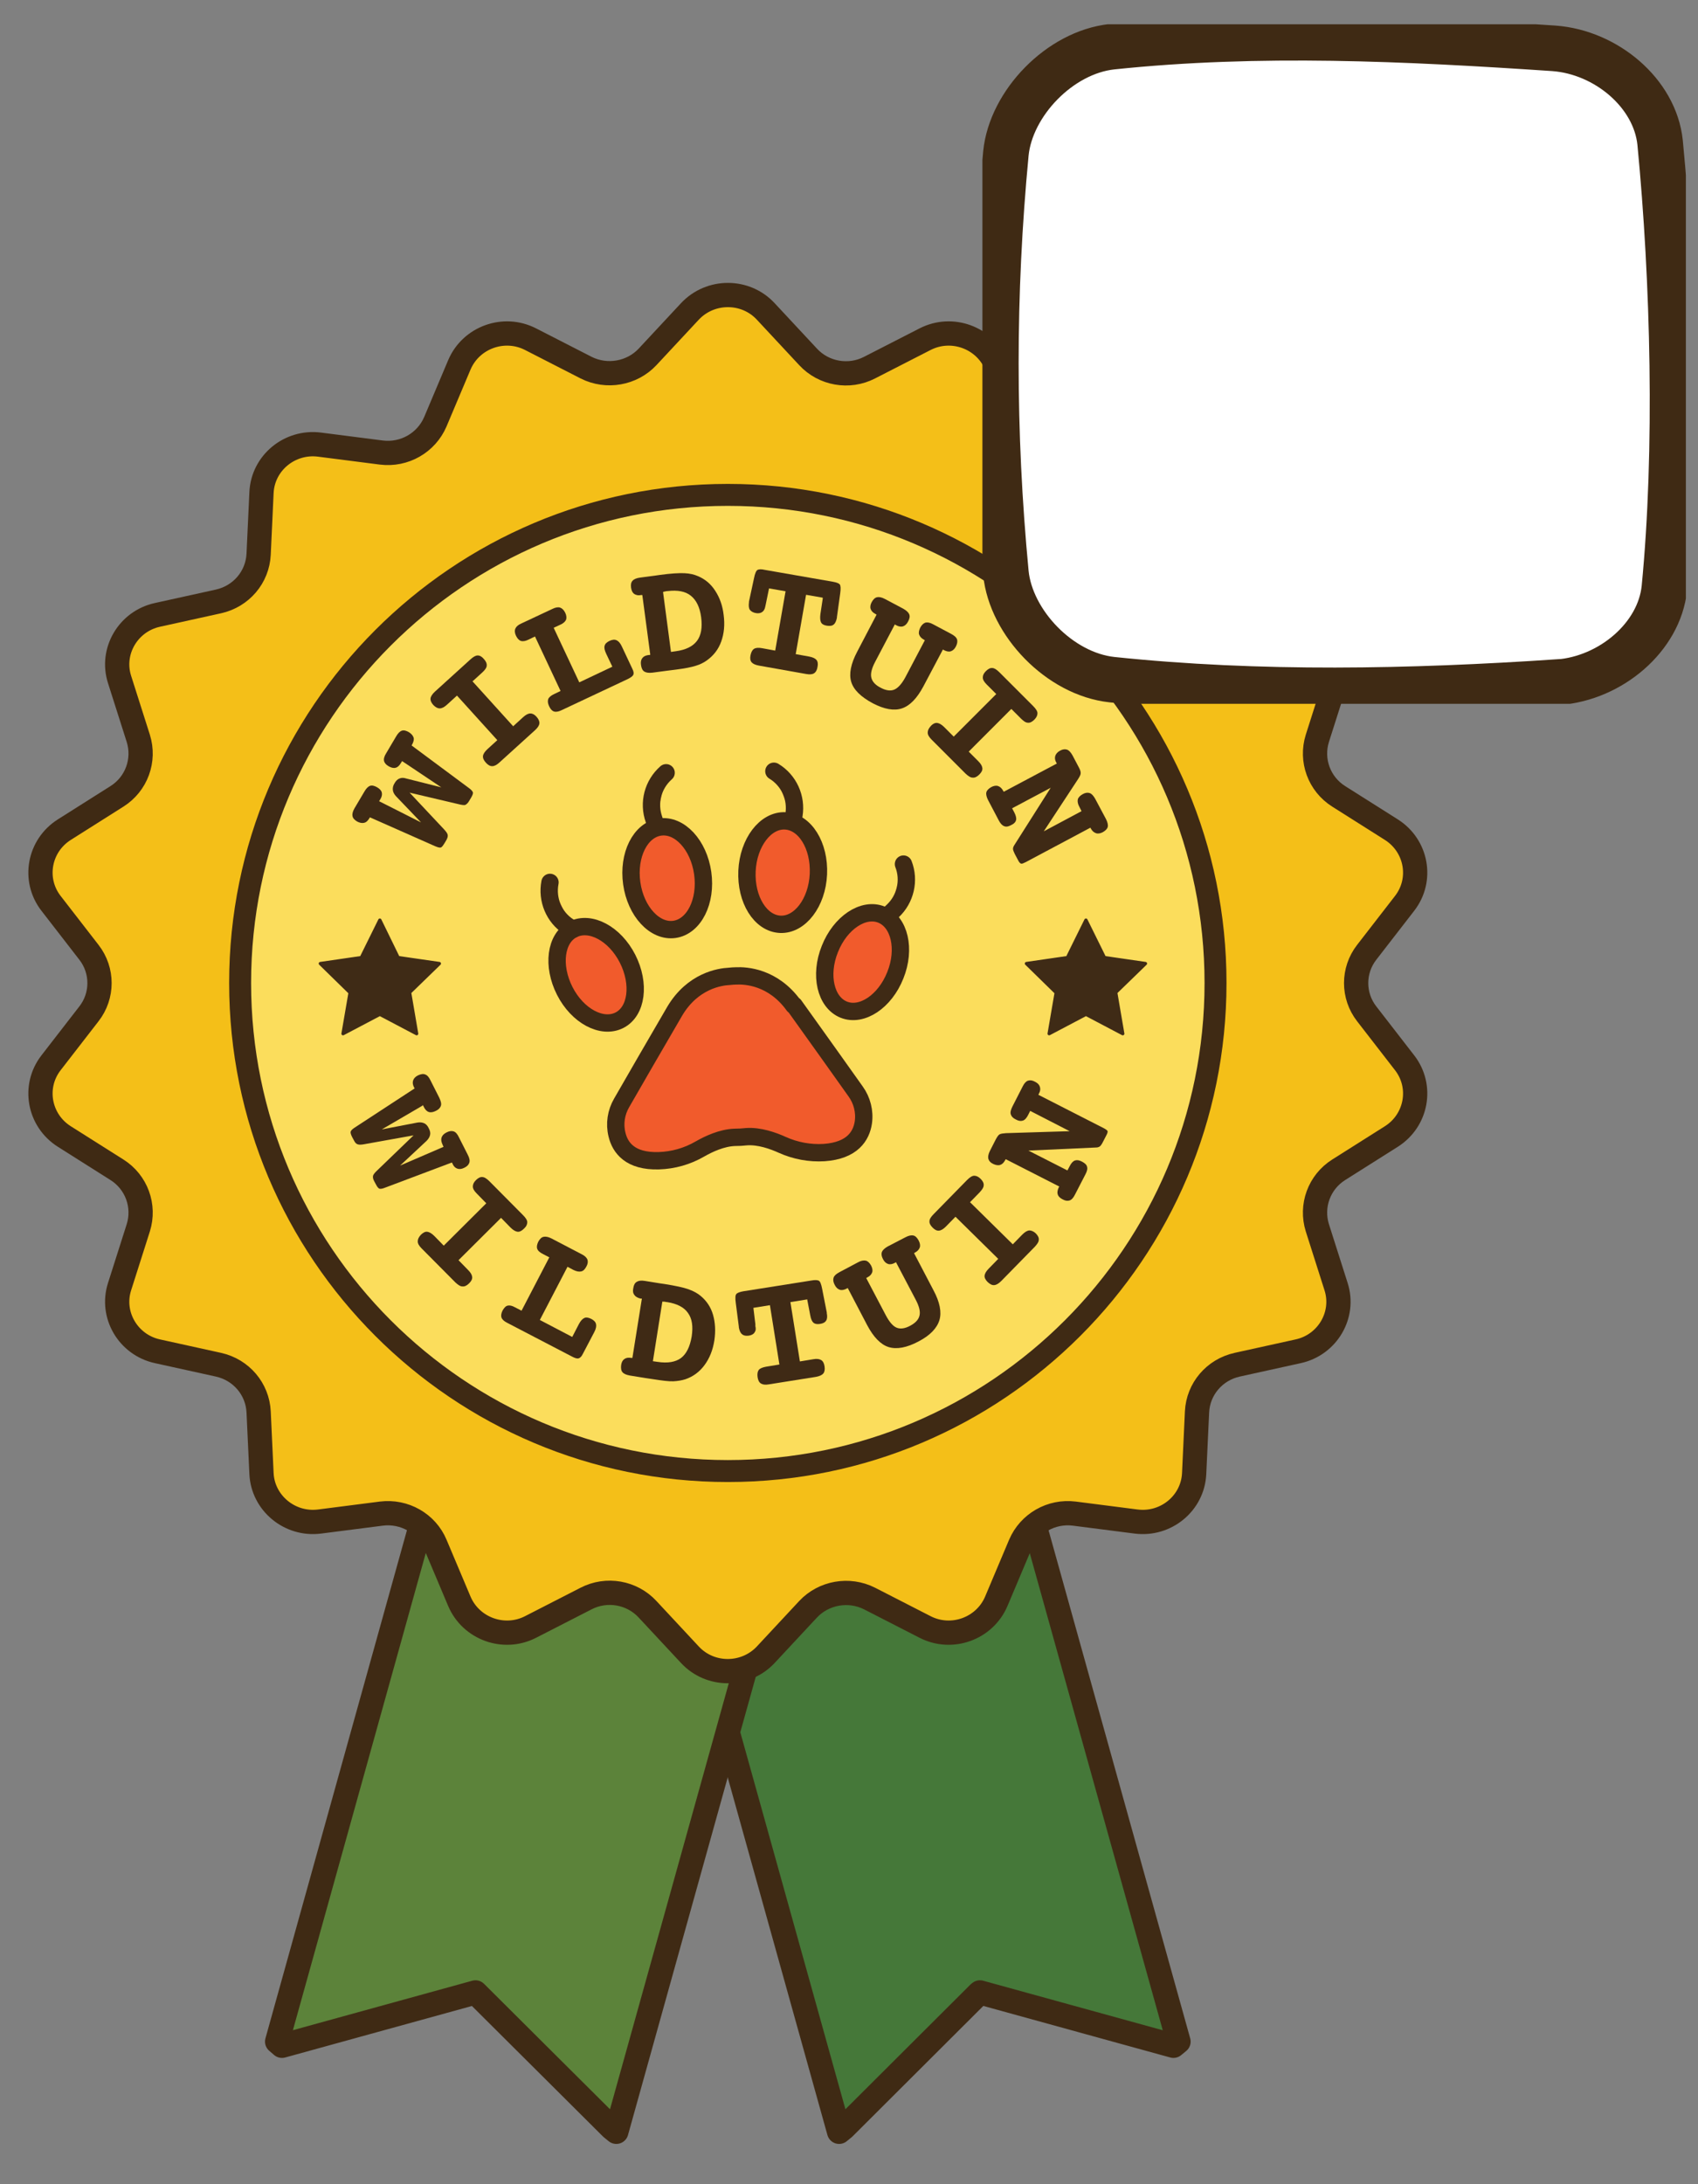<svg width="140" height="180" viewBox="0 0 140 180" fill="none" xmlns="http://www.w3.org/2000/svg">
<rect x="0" y="0" width="140" height="180" fill="#808080" stroke="none"/>
<path d="M79.397 104.526L51.814 111.632L51.414 111.978L69.185 175.682L69.585 175.355L80.705 164.268L80.796 164.196L96.75 168.594L97.168 168.249L79.397 104.526Z" fill="#457839" stroke="#3F2A14" stroke-width="2" stroke-linecap="round" stroke-linejoin="round"/>
<path d="M68.186 111.632L40.603 104.526L22.85 168.249L23.25 168.594L39.204 164.196L50.415 175.355L50.815 175.682L68.585 111.978L68.186 111.632Z" fill="#5C833A" stroke="#3F2A14" stroke-width="2" stroke-linecap="round" stroke-linejoin="round"/>
<path d="M112.685 83.133C111.523 81.643 111.523 79.553 112.685 78.062L115.811 74.027C117.319 72.083 116.81 69.284 114.721 67.957L110.378 65.212C108.761 64.195 108.052 62.231 108.615 60.432L110.16 55.579C110.905 53.235 109.451 50.781 107.034 50.254L102.001 49.145C100.13 48.727 98.785 47.146 98.694 45.256L98.458 40.185C98.349 37.749 96.132 35.913 93.679 36.222L88.573 36.877C86.683 37.113 84.848 36.077 84.121 34.332L82.141 29.643C81.178 27.389 78.47 26.408 76.272 27.535L71.693 29.879C70.003 30.752 67.913 30.388 66.623 28.989L63.134 25.244C61.463 23.445 58.574 23.445 56.884 25.244L53.395 28.989C52.105 30.37 50.015 30.733 48.325 29.879L43.746 27.535C41.548 26.408 38.84 27.389 37.877 29.643L35.897 34.332C35.152 36.077 33.335 37.113 31.445 36.877L26.339 36.222C23.886 35.913 21.669 37.731 21.56 40.185L21.324 45.256C21.233 47.146 19.889 48.727 18.017 49.145L12.984 50.254C10.567 50.781 9.113 53.253 9.858 55.579L11.403 60.432C11.966 62.231 11.258 64.195 9.64 65.212L5.298 67.957C3.208 69.284 2.699 72.083 4.207 74.027L7.333 78.062C8.496 79.553 8.496 81.643 7.333 83.133L4.207 87.168C2.699 89.113 3.208 91.912 5.298 93.239L9.64 95.983C11.258 97.001 11.966 98.964 11.403 100.763L9.858 105.616C9.113 107.943 10.567 110.415 12.984 110.942L18.017 112.05C19.889 112.468 21.233 114.05 21.324 115.94L21.56 121.011C21.669 123.446 23.886 125.282 26.339 124.973L31.445 124.319C33.335 124.082 35.17 125.118 35.897 126.863L37.877 131.553C38.84 133.806 41.548 134.788 43.746 133.661L48.325 131.316C50.015 130.444 52.105 130.807 53.395 132.207L56.884 135.951C58.555 137.75 61.444 137.75 63.134 135.951L66.623 132.207C67.913 130.826 70.003 130.462 71.693 131.316L76.272 133.661C78.47 134.788 81.178 133.806 82.141 131.553L84.121 126.863C84.866 125.118 86.683 124.082 88.573 124.319L93.679 124.973C96.132 125.282 98.349 123.465 98.458 121.011L98.694 115.94C98.785 114.05 100.13 112.468 102.001 112.05L107.034 110.942C109.451 110.415 110.905 107.943 110.16 105.616L108.615 100.763C108.052 98.964 108.761 97.001 110.378 95.983L114.721 93.239C116.81 91.912 117.319 89.113 115.811 87.168L112.685 83.133Z" fill="#71B8E6"/>
<path d="M112.685 83.551C111.523 82.061 111.523 79.971 112.685 78.48L115.811 74.445C117.319 72.501 116.81 69.702 114.721 68.375L110.378 65.63C108.761 64.612 108.052 62.65 108.615 60.85L110.16 55.997C110.905 53.653 109.451 51.199 107.034 50.672L102.001 49.563C100.13 49.145 98.785 47.564 98.694 45.674L98.458 40.603C98.349 38.167 96.132 36.331 93.679 36.641L88.573 37.295C86.683 37.531 84.848 36.495 84.121 34.75L82.141 30.061C81.178 27.807 78.47 26.826 76.272 27.953L71.693 30.297C70.003 31.17 67.913 30.806 66.623 29.407L63.134 25.663C61.463 23.863 58.574 23.863 56.884 25.663L53.395 29.407C52.105 30.788 50.015 31.151 48.325 30.297L43.746 27.953C41.548 26.826 38.84 27.807 37.877 30.061L35.897 34.75C35.152 36.495 33.335 37.531 31.445 37.295L26.339 36.641C23.886 36.331 21.669 38.149 21.56 40.603L21.324 45.674C21.233 47.564 19.889 49.145 18.017 49.563L12.984 50.672C10.567 51.199 9.113 53.671 9.858 55.997L11.403 60.85C11.966 62.65 11.258 64.612 9.64 65.63L5.298 68.375C3.208 69.702 2.699 72.501 4.207 74.445L7.333 78.48C8.496 79.971 8.496 82.061 7.333 83.551L4.207 87.586C2.699 89.531 3.208 92.33 5.298 93.657L9.64 96.401C11.258 97.419 11.966 99.382 11.403 101.181L9.858 106.034C9.113 108.361 10.567 110.833 12.984 111.36L18.017 112.468C19.889 112.886 21.233 114.468 21.324 116.358L21.56 121.429C21.669 123.864 23.886 125.7 26.339 125.391L31.445 124.737C33.335 124.5 35.17 125.536 35.897 127.281L37.877 131.971C38.84 134.224 41.548 135.206 43.746 134.079L48.325 131.734C50.015 130.862 52.105 131.225 53.395 132.625L56.884 136.369C58.555 138.168 61.444 138.168 63.134 136.369L66.623 132.625C67.913 131.244 70.003 130.88 71.693 131.734L76.272 134.079C78.47 135.206 81.178 134.224 82.141 131.971L84.121 127.281C84.866 125.536 86.683 124.5 88.573 124.737L93.679 125.391C96.132 125.7 98.349 123.882 98.458 121.429L98.694 116.358C98.785 114.468 100.13 112.886 102.001 112.468L107.034 111.36C109.451 110.833 110.905 108.361 110.16 106.034L108.615 101.181C108.052 99.382 108.761 97.419 110.378 96.401L114.721 93.657C116.81 92.33 117.319 89.531 115.811 87.586L112.685 83.551Z" fill="#F4BF18" stroke="#3F2A14" stroke-width="2" stroke-miterlimit="10"/>
<path d="M60.009 40.784C82.213 40.784 100.22 58.796 100.22 81.007C100.22 103.217 82.213 121.229 60.009 121.229C37.805 121.229 19.798 103.217 19.798 81.007C19.798 58.796 37.805 40.784 60.009 40.784Z" fill="#FBDD5C" stroke="#3F2A14" stroke-width="1.81" stroke-miterlimit="10"/>
<path d="M57.938 71.937C57.611 69.611 56.03 67.902 54.413 68.138C52.795 68.375 51.76 70.447 52.087 72.773C52.414 75.1 53.995 76.808 55.612 76.572C57.229 76.336 58.265 74.264 57.938 71.937Z" fill="#F15B2C"/>
<path d="M47.235 76.59C45.8 77.317 45.509 79.589 46.563 81.661C47.617 83.733 49.634 84.805 51.069 84.079C52.505 83.351 52.795 81.079 51.742 79.007C50.688 76.936 48.671 75.863 47.235 76.59Z" fill="#F15B2C"/>
<path d="M64.733 67.648C63.098 67.575 61.699 69.411 61.59 71.774C61.481 74.118 62.717 76.099 64.334 76.172C65.969 76.245 67.368 74.409 67.477 72.046C67.586 69.702 66.351 67.721 64.733 67.648Z" fill="#F15B2C"/>
<path d="M69.567 83.188C71.057 83.788 72.965 82.515 73.819 80.353C74.673 78.19 74.164 75.954 72.674 75.354C71.184 74.754 69.276 76.027 68.422 78.19C67.568 80.353 68.077 82.588 69.567 83.188Z" fill="#F15B2C"/>
<path d="M71.148 92.494C71.275 91.603 71.039 90.676 70.512 89.949C69.494 88.513 67.059 85.096 65.442 82.843C63.734 80.48 61.481 80.371 60.7 80.407C60.518 80.407 60.318 80.425 60.136 80.443C59.355 80.48 57.12 80.807 55.63 83.315C54.231 85.714 52.123 89.349 51.251 90.876C50.797 91.657 50.651 92.585 50.869 93.475C51.124 94.566 51.959 95.711 54.322 95.638C55.503 95.602 56.666 95.274 57.701 94.675C58.428 94.257 59.519 93.748 60.572 93.711C60.899 93.711 61.227 93.693 61.554 93.657C62.608 93.584 63.734 93.984 64.497 94.329C65.587 94.82 66.769 95.038 67.95 94.966C70.294 94.802 71.02 93.584 71.184 92.475L71.148 92.494Z" fill="#F15B2C"/>
<path d="M46.89 76.372L47.235 76.59L45.346 72.719C45.073 74.136 45.672 75.591 46.89 76.372Z" fill="#F15B2C"/>
<path d="M54.049 67.921L54.921 63.704C53.831 64.667 53.431 66.176 53.922 67.557L54.049 67.939V67.921Z" fill="#F15B2C"/>
<path d="M73.601 75.082C74.654 74.1 75.018 72.555 74.491 71.21L73.31 75.354L73.601 75.082Z" fill="#F15B2C"/>
<path d="M65.46 67.175C65.697 65.739 65.042 64.322 63.807 63.558L65.388 67.575L65.46 67.175Z" fill="#F15B2C"/>
<path d="M55.612 76.59C57.229 76.354 58.265 74.282 57.938 71.956C57.611 69.629 56.03 67.921 54.413 68.157C52.795 68.393 51.76 70.465 52.087 72.792C52.414 75.118 53.995 76.826 55.612 76.59Z" stroke="#3F2A15" stroke-width="1.43" stroke-linecap="round" stroke-linejoin="round"/>
<path d="M51.742 79.007C50.688 76.936 48.671 75.863 47.235 76.59C45.8 77.317 45.509 79.589 46.563 81.661C47.617 83.733 49.634 84.805 51.069 84.079C52.505 83.351 52.795 81.079 51.742 79.007Z" stroke="#3F2A15" stroke-width="1.43" stroke-linecap="round" stroke-linejoin="round"/>
<path d="M64.334 76.172C62.698 76.099 61.481 74.136 61.59 71.774C61.699 69.429 63.116 67.575 64.733 67.648C66.369 67.721 67.586 69.683 67.477 72.046C67.368 74.391 65.951 76.245 64.334 76.172Z" stroke="#3F2A15" stroke-width="1.43" stroke-linecap="round" stroke-linejoin="round"/>
<path d="M68.422 78.208C69.276 76.045 71.184 74.772 72.674 75.372C74.164 75.972 74.691 78.208 73.819 80.371C72.965 82.533 71.057 83.806 69.567 83.206C68.077 82.606 67.55 80.371 68.422 78.208Z" stroke="#3F2A15" stroke-width="1.43" stroke-linecap="round" stroke-linejoin="round"/>
<path d="M65.442 82.861C63.734 80.498 61.481 80.389 60.7 80.425C60.518 80.425 60.318 80.443 60.136 80.462C59.355 80.498 57.12 80.825 55.63 83.333C54.231 85.733 52.123 89.368 51.251 90.894C50.797 91.676 50.651 92.603 50.869 93.493C51.124 94.584 51.959 95.729 54.322 95.656C55.503 95.62 56.666 95.293 57.701 94.693C58.428 94.275 59.519 93.766 60.572 93.73C60.899 93.73 61.227 93.712 61.554 93.675C62.608 93.602 63.734 94.002 64.497 94.348C65.587 94.838 66.769 95.056 67.95 94.984C70.294 94.82 71.02 93.602 71.184 92.494C71.311 91.603 71.075 90.676 70.548 89.949C69.53 88.513 67.096 85.096 65.478 82.843L65.442 82.861Z" stroke="#3F2A15" stroke-width="1.43" stroke-linecap="round" stroke-linejoin="round"/>
<path d="M45.346 72.719C45.073 74.136 45.672 75.591 46.89 76.372L47.235 76.59" stroke="#3F2A15" stroke-width="1.43" stroke-linecap="round" stroke-linejoin="round"/>
<path d="M54.921 63.685C53.831 64.649 53.431 66.157 53.922 67.539L54.049 67.92" stroke="#3F2A15" stroke-width="1.43" stroke-linecap="round" stroke-linejoin="round"/>
<path d="M74.491 71.21C75.018 72.555 74.654 74.1 73.601 75.082L73.31 75.354" stroke="#3F2A15" stroke-width="1.43" stroke-linecap="round" stroke-linejoin="round"/>
<path d="M63.807 63.558C65.042 64.303 65.697 65.739 65.46 67.175L65.388 67.575" stroke="#3F2A15" stroke-width="1.43" stroke-linecap="round" stroke-linejoin="round"/>
<path d="M34.843 91.112L31.481 93.075L34.407 92.512C34.625 92.475 34.806 92.494 34.97 92.566C35.134 92.639 35.261 92.784 35.352 92.984C35.461 93.184 35.497 93.366 35.461 93.53C35.424 93.693 35.334 93.857 35.17 94.02L32.989 96.056L36.569 94.511L36.496 94.347C36.387 94.111 36.351 93.93 36.406 93.748C36.46 93.584 36.587 93.439 36.805 93.33C37.041 93.203 37.241 93.184 37.405 93.239C37.569 93.293 37.714 93.457 37.841 93.73L38.568 95.165C38.713 95.438 38.75 95.656 38.695 95.82C38.641 95.983 38.513 96.129 38.277 96.238C38.059 96.347 37.877 96.365 37.714 96.31C37.55 96.256 37.405 96.129 37.314 95.911L37.26 95.802L31.754 97.874C31.536 97.964 31.39 97.983 31.3 97.964C31.209 97.946 31.1 97.819 30.991 97.601L30.845 97.328C30.755 97.165 30.736 97.019 30.755 96.91C30.773 96.801 30.9 96.638 31.118 96.438L34.098 93.566L30.046 94.293C29.755 94.347 29.573 94.347 29.464 94.293C29.355 94.257 29.265 94.148 29.174 93.966L29.028 93.693C28.919 93.475 28.883 93.33 28.919 93.239C28.956 93.148 29.065 93.039 29.265 92.912L34.189 89.695L34.134 89.604C34.025 89.386 34.007 89.204 34.062 89.04C34.116 88.877 34.243 88.731 34.461 88.622C34.697 88.513 34.897 88.477 35.061 88.549C35.224 88.604 35.37 88.768 35.497 89.04L36.224 90.476C36.351 90.749 36.406 90.967 36.351 91.13C36.297 91.294 36.169 91.439 35.933 91.549C35.715 91.657 35.515 91.694 35.352 91.639C35.188 91.585 35.043 91.439 34.934 91.203L34.861 91.058L34.843 91.112Z" fill="#3F2A15"/>
<path d="M41.312 100.364L37.805 103.853L38.586 104.653C38.804 104.871 38.913 105.053 38.931 105.235C38.949 105.416 38.859 105.58 38.677 105.762C38.495 105.943 38.313 106.034 38.132 106.016C37.95 106.016 37.768 105.889 37.55 105.689L34.77 102.89C34.552 102.672 34.443 102.49 34.443 102.308C34.443 102.127 34.516 101.963 34.697 101.763C34.879 101.581 35.061 101.49 35.224 101.509C35.388 101.527 35.588 101.636 35.806 101.854L36.587 102.654L40.094 99.164L39.313 98.364C39.095 98.146 38.986 97.964 38.986 97.783C38.986 97.601 39.059 97.437 39.24 97.255C39.422 97.074 39.604 96.983 39.767 97.001C39.931 97.001 40.13 97.128 40.349 97.346L43.129 100.145C43.347 100.364 43.474 100.563 43.474 100.727C43.474 100.891 43.401 101.072 43.201 101.254C43.02 101.436 42.838 101.527 42.674 101.509C42.511 101.49 42.311 101.381 42.093 101.163L41.312 100.364Z" fill="#3F2A15"/>
<path d="M46.799 104.38L44.51 108.779L47.181 110.178L47.726 109.124C47.871 108.852 48.017 108.688 48.18 108.615C48.325 108.543 48.525 108.579 48.743 108.688C48.961 108.797 49.107 108.942 49.143 109.124C49.179 109.288 49.143 109.506 48.998 109.778L48.053 111.578C47.944 111.796 47.835 111.905 47.708 111.941C47.58 111.978 47.399 111.923 47.163 111.796L41.82 109.015C41.566 108.888 41.403 108.742 41.348 108.579C41.293 108.415 41.33 108.215 41.439 107.997C41.566 107.779 41.693 107.634 41.857 107.597C42.02 107.561 42.22 107.597 42.474 107.743L43.002 108.015L45.291 103.617L44.764 103.344C44.51 103.217 44.346 103.072 44.292 102.908C44.237 102.745 44.273 102.563 44.382 102.327C44.51 102.108 44.637 101.963 44.819 101.927C44.982 101.89 45.2 101.927 45.455 102.054L47.962 103.363C48.216 103.49 48.362 103.635 48.434 103.799C48.489 103.962 48.471 104.162 48.344 104.38C48.216 104.617 48.089 104.744 47.907 104.78C47.744 104.817 47.526 104.78 47.272 104.653L46.763 104.38H46.799Z" fill="#3F2A15"/>
<path d="M52.141 111.905L52.923 107.016H52.813C52.577 106.961 52.414 106.87 52.305 106.725C52.196 106.58 52.159 106.398 52.214 106.162C52.25 105.907 52.341 105.725 52.505 105.634C52.65 105.544 52.868 105.507 53.177 105.562L54.413 105.762L54.794 105.816C55.703 105.962 56.375 106.107 56.775 106.252C57.175 106.398 57.52 106.58 57.792 106.816C58.265 107.216 58.61 107.725 58.792 108.361C58.973 108.997 59.01 109.688 58.901 110.451C58.773 111.269 58.501 111.941 58.083 112.505C57.665 113.068 57.138 113.45 56.502 113.668C56.211 113.759 55.884 113.813 55.521 113.832C55.157 113.85 54.612 113.777 53.904 113.668L53.177 113.559L51.941 113.359C51.632 113.304 51.433 113.214 51.324 113.086C51.215 112.959 51.178 112.759 51.215 112.487C51.251 112.25 51.342 112.087 51.487 111.996C51.632 111.887 51.814 111.869 52.05 111.905H52.159H52.141ZM54.612 107.252L53.831 112.178L54.213 112.232C55.048 112.359 55.684 112.25 56.139 111.923C56.593 111.578 56.884 110.996 57.029 110.142C57.156 109.306 57.065 108.67 56.72 108.197C56.393 107.725 55.812 107.434 55.012 107.307C54.903 107.307 54.831 107.27 54.776 107.27C54.721 107.27 54.667 107.27 54.631 107.27L54.612 107.252Z" fill="#3F2A15"/>
<path d="M66.532 107.088L65.169 107.307L65.951 112.196L67.059 112.014C67.35 111.959 67.568 111.996 67.713 112.087C67.859 112.178 67.95 112.359 67.986 112.614C68.022 112.868 67.986 113.068 67.877 113.195C67.768 113.323 67.568 113.413 67.277 113.468L63.389 114.086C63.098 114.141 62.88 114.104 62.735 114.013C62.589 113.922 62.498 113.741 62.462 113.486C62.426 113.232 62.462 113.032 62.553 112.905C62.644 112.777 62.862 112.686 63.153 112.632L64.261 112.45L63.48 107.561L62.117 107.779L62.28 109.124V109.288C62.335 109.506 62.317 109.669 62.208 109.815C62.117 109.96 61.953 110.033 61.753 110.069C61.499 110.106 61.317 110.069 61.19 109.96C61.045 109.851 60.972 109.669 60.918 109.397V109.342L60.663 107.361C60.609 106.961 60.627 106.725 60.718 106.634C60.79 106.543 60.99 106.47 61.281 106.416L66.914 105.525C67.205 105.471 67.404 105.489 67.513 105.544C67.623 105.598 67.713 105.834 67.786 106.216L68.168 108.161V108.215C68.222 108.488 68.204 108.706 68.113 108.833C68.022 108.979 67.859 109.07 67.604 109.106C67.368 109.142 67.186 109.106 67.077 109.015C66.95 108.906 66.859 108.706 66.805 108.397L66.55 107.07L66.532 107.088Z" fill="#3F2A15"/>
<path d="M71.42 105.325L73.037 108.397C73.328 108.942 73.619 109.288 73.928 109.415C74.237 109.542 74.618 109.488 75.054 109.251C75.49 109.015 75.745 108.742 75.817 108.397C75.89 108.07 75.781 107.634 75.49 107.088L73.873 104.017L73.782 104.071C73.582 104.18 73.383 104.217 73.219 104.162C73.055 104.108 72.91 103.98 72.801 103.762C72.674 103.526 72.656 103.326 72.71 103.181C72.765 103.035 72.928 102.872 73.183 102.726L74.654 101.963C74.927 101.818 75.145 101.781 75.309 101.818C75.472 101.854 75.618 101.999 75.745 102.236C75.854 102.454 75.89 102.635 75.836 102.799C75.781 102.963 75.654 103.108 75.454 103.217L75.363 103.272L76.962 106.325C77.489 107.307 77.653 108.143 77.453 108.797C77.253 109.451 76.69 110.051 75.745 110.542C74.763 111.069 73.928 111.214 73.273 111.014C72.619 110.814 72.02 110.196 71.493 109.197L69.894 106.143L69.803 106.198C69.585 106.307 69.403 106.343 69.24 106.289C69.076 106.234 68.931 106.107 68.822 105.889C68.695 105.653 68.676 105.453 68.731 105.289C68.785 105.125 68.949 104.98 69.222 104.835L70.73 104.035C70.984 103.89 71.202 103.853 71.384 103.89C71.547 103.926 71.693 104.071 71.82 104.289C71.929 104.508 71.965 104.689 71.911 104.853C71.856 105.016 71.729 105.162 71.511 105.271L71.42 105.325Z" fill="#3F2A15"/>
<path d="M79.978 99.073L83.504 102.545L84.285 101.745C84.503 101.527 84.685 101.418 84.866 101.4C85.03 101.4 85.212 101.472 85.393 101.636C85.575 101.818 85.666 101.999 85.648 102.163C85.648 102.345 85.52 102.526 85.321 102.745L82.559 105.562C82.341 105.78 82.159 105.889 81.977 105.907C81.796 105.925 81.632 105.834 81.432 105.653C81.25 105.471 81.16 105.289 81.178 105.126C81.196 104.962 81.305 104.762 81.523 104.544L82.304 103.744L78.779 100.273L77.998 101.072C77.78 101.291 77.598 101.4 77.416 101.418C77.235 101.436 77.071 101.345 76.889 101.163C76.708 100.982 76.617 100.8 76.635 100.636C76.635 100.473 76.762 100.273 76.98 100.055L79.742 97.237C79.96 97.019 80.16 96.892 80.324 96.892C80.487 96.892 80.669 96.965 80.851 97.147C81.032 97.328 81.123 97.51 81.105 97.674C81.105 97.855 80.978 98.037 80.778 98.255L79.997 99.055L79.978 99.073Z" fill="#3F2A15"/>
<path d="M88.192 93.221L84.939 91.549L84.775 91.876C84.648 92.13 84.503 92.294 84.339 92.348C84.176 92.403 83.976 92.385 83.758 92.257C83.522 92.148 83.394 92.003 83.34 91.839C83.285 91.676 83.34 91.458 83.467 91.203L84.321 89.531C84.448 89.277 84.594 89.113 84.757 89.058C84.921 89.004 85.121 89.022 85.339 89.149C85.557 89.258 85.684 89.386 85.739 89.567C85.793 89.749 85.775 89.913 85.666 90.113L85.611 90.222L90.99 92.966C91.171 93.057 91.281 93.148 91.317 93.203C91.335 93.275 91.317 93.366 91.244 93.511L90.935 94.111C90.844 94.293 90.754 94.42 90.681 94.475C90.608 94.529 90.499 94.566 90.372 94.566L84.794 94.82L88.01 96.456L88.192 96.111C88.319 95.856 88.464 95.693 88.628 95.638C88.773 95.584 88.973 95.602 89.209 95.729C89.445 95.856 89.591 95.983 89.627 96.147C89.681 96.311 89.627 96.529 89.5 96.765L88.628 98.455C88.5 98.71 88.355 98.873 88.192 98.928C88.028 98.982 87.828 98.964 87.61 98.837C87.392 98.728 87.265 98.601 87.21 98.437C87.156 98.273 87.192 98.092 87.283 97.874L87.338 97.783L82.922 95.529L82.868 95.62C82.759 95.82 82.631 95.947 82.468 96.001C82.304 96.056 82.104 96.02 81.904 95.929C81.668 95.82 81.541 95.674 81.487 95.493C81.45 95.329 81.487 95.111 81.614 94.856L82.104 93.893C82.232 93.657 82.341 93.511 82.431 93.475C82.54 93.421 82.704 93.403 82.94 93.384L88.192 93.221Z" fill="#3F2A15"/>
<path d="M31.227 66.012L34.716 67.775L32.644 65.612C32.499 65.449 32.408 65.285 32.39 65.103C32.372 64.922 32.408 64.74 32.535 64.54C32.644 64.34 32.79 64.213 32.935 64.158C33.099 64.085 33.28 64.085 33.498 64.158L36.387 64.885L33.153 62.722L33.062 62.868C32.935 63.086 32.79 63.231 32.626 63.268C32.463 63.322 32.263 63.268 32.063 63.159C31.827 63.031 31.699 62.868 31.663 62.704C31.627 62.541 31.681 62.322 31.845 62.068L32.662 60.687C32.808 60.432 32.971 60.269 33.135 60.214C33.298 60.16 33.498 60.214 33.716 60.341C33.916 60.469 34.043 60.614 34.098 60.778C34.152 60.941 34.098 61.123 33.989 61.341L33.934 61.432L38.659 64.94C38.84 65.067 38.949 65.194 38.986 65.285C39.022 65.376 38.968 65.521 38.84 65.74L38.677 66.012C38.586 66.176 38.477 66.267 38.386 66.321C38.295 66.376 38.077 66.339 37.786 66.267L33.771 65.322L36.587 68.32C36.787 68.538 36.896 68.684 36.914 68.811C36.932 68.92 36.896 69.066 36.805 69.229L36.642 69.502C36.515 69.702 36.424 69.829 36.333 69.847C36.242 69.865 36.097 69.829 35.879 69.738L30.5 67.357L30.446 67.448C30.318 67.648 30.191 67.775 30.009 67.811C29.846 67.848 29.646 67.811 29.446 67.702C29.228 67.575 29.083 67.412 29.065 67.248C29.028 67.085 29.083 66.866 29.228 66.612L30.046 65.231C30.191 64.976 30.355 64.813 30.518 64.758C30.682 64.704 30.882 64.758 31.1 64.885C31.318 65.013 31.445 65.158 31.481 65.322C31.518 65.485 31.481 65.685 31.336 65.903L31.245 66.049L31.227 66.012Z" fill="#3F2A15"/>
<path d="M38.986 56.179L42.311 59.851L43.129 59.105C43.347 58.906 43.547 58.797 43.728 58.797C43.91 58.797 44.074 58.887 44.237 59.069C44.401 59.251 44.491 59.451 44.473 59.614C44.455 59.796 44.328 59.978 44.11 60.178L41.184 62.831C40.966 63.031 40.767 63.14 40.585 63.14C40.403 63.14 40.239 63.05 40.058 62.85C39.894 62.668 39.803 62.486 39.822 62.304C39.84 62.141 39.967 61.941 40.185 61.741L41.003 60.996L37.678 57.324L36.86 58.069C36.642 58.269 36.442 58.379 36.26 58.379C36.078 58.379 35.915 58.288 35.733 58.106C35.551 57.906 35.479 57.724 35.497 57.561C35.515 57.397 35.642 57.197 35.86 56.997L38.786 54.343C39.022 54.125 39.222 54.016 39.386 54.016C39.549 54.016 39.731 54.107 39.894 54.307C40.058 54.489 40.149 54.671 40.13 54.852C40.13 55.016 39.985 55.216 39.767 55.416L38.949 56.161L38.986 56.179Z" fill="#3F2A15"/>
<path d="M45.654 51.744L47.762 56.234L50.488 54.943L49.979 53.871C49.852 53.598 49.797 53.38 49.852 53.217C49.888 53.053 50.033 52.926 50.252 52.817C50.488 52.708 50.669 52.689 50.833 52.762C50.996 52.835 51.142 52.998 51.269 53.271L52.141 55.125C52.25 55.343 52.268 55.507 52.214 55.616C52.159 55.725 52.014 55.834 51.76 55.961L46.309 58.524C46.054 58.651 45.836 58.687 45.672 58.633C45.509 58.578 45.382 58.433 45.273 58.197C45.164 57.96 45.146 57.779 45.2 57.615C45.255 57.469 45.418 57.324 45.691 57.197L46.218 56.943L44.11 52.453L43.583 52.708C43.328 52.835 43.111 52.871 42.947 52.817C42.783 52.762 42.656 52.617 42.547 52.399C42.438 52.181 42.42 51.962 42.493 51.799C42.565 51.635 42.729 51.49 42.983 51.381L45.545 50.181C45.8 50.054 46.018 50.018 46.181 50.072C46.345 50.127 46.49 50.272 46.599 50.49C46.708 50.708 46.726 50.926 46.672 51.072C46.599 51.235 46.436 51.381 46.181 51.49L45.672 51.726L45.654 51.744Z" fill="#3F2A15"/>
<path d="M53.613 53.944L52.959 49.036H52.85C52.614 49.091 52.432 49.036 52.287 48.945C52.141 48.836 52.069 48.673 52.032 48.436C51.996 48.182 52.032 47.982 52.159 47.855C52.268 47.727 52.486 47.637 52.777 47.6L54.013 47.437L54.394 47.382C55.303 47.255 55.993 47.219 56.429 47.237C56.866 47.255 57.247 47.346 57.574 47.491C58.156 47.746 58.61 48.127 58.973 48.691C59.337 49.254 59.573 49.89 59.664 50.672C59.773 51.49 59.7 52.217 59.464 52.871C59.228 53.526 58.828 54.034 58.265 54.434C58.01 54.616 57.72 54.761 57.356 54.87C57.011 54.98 56.466 55.089 55.757 55.179L55.03 55.27L53.795 55.434C53.486 55.47 53.268 55.434 53.122 55.343C52.977 55.252 52.886 55.07 52.85 54.798C52.814 54.562 52.85 54.38 52.959 54.234C53.068 54.089 53.231 54.016 53.468 53.98H53.577L53.613 53.944ZM54.667 48.782L55.321 53.725L55.703 53.671C56.538 53.562 57.12 53.271 57.465 52.817C57.81 52.362 57.919 51.708 57.81 50.872C57.701 50.036 57.411 49.454 56.956 49.091C56.502 48.727 55.866 48.618 55.067 48.709C54.958 48.709 54.885 48.727 54.831 48.745C54.776 48.745 54.721 48.764 54.685 48.782H54.667Z" fill="#3F2A15"/>
<path d="M67.822 49.254L66.46 49.018L65.606 53.907L66.714 54.107C67.005 54.162 67.205 54.253 67.314 54.38C67.423 54.507 67.459 54.707 67.404 54.961C67.368 55.216 67.259 55.398 67.114 55.489C66.968 55.579 66.75 55.597 66.46 55.543L62.571 54.852C62.28 54.798 62.081 54.707 61.971 54.58C61.862 54.453 61.826 54.253 61.881 53.998C61.935 53.744 62.026 53.562 62.171 53.471C62.317 53.38 62.535 53.362 62.825 53.416L63.916 53.616L64.77 48.727L63.407 48.491L63.134 49.818L63.098 49.981C63.062 50.199 62.971 50.345 62.844 50.436C62.717 50.527 62.535 50.563 62.335 50.527C62.099 50.49 61.917 50.381 61.826 50.254C61.735 50.127 61.717 49.909 61.753 49.636V49.581L62.171 47.637C62.244 47.255 62.353 47.019 62.462 46.964C62.571 46.91 62.771 46.892 63.062 46.964L68.695 47.946C68.985 48 69.167 48.073 69.24 48.164C69.312 48.255 69.331 48.509 69.276 48.891L69.004 50.854V50.908C68.949 51.181 68.858 51.381 68.731 51.472C68.604 51.581 68.422 51.599 68.168 51.563C67.931 51.526 67.768 51.435 67.695 51.29C67.623 51.145 67.604 50.926 67.641 50.617L67.841 49.291L67.822 49.254Z" fill="#3F2A15"/>
<path d="M73.782 51.453L72.165 54.525C71.874 55.07 71.765 55.507 71.838 55.834C71.911 56.161 72.165 56.452 72.601 56.67C73.037 56.906 73.419 56.961 73.728 56.833C74.037 56.706 74.346 56.361 74.636 55.834L76.254 52.762L76.163 52.708C75.963 52.599 75.836 52.453 75.781 52.29C75.727 52.126 75.781 51.926 75.872 51.726C75.999 51.49 76.144 51.363 76.308 51.308C76.472 51.272 76.69 51.308 76.944 51.453L78.416 52.235C78.688 52.38 78.852 52.526 78.906 52.69C78.961 52.853 78.925 53.053 78.816 53.271C78.707 53.489 78.561 53.616 78.398 53.671C78.234 53.725 78.052 53.689 77.834 53.58L77.743 53.526L76.126 56.579C75.599 57.56 75.018 58.16 74.364 58.378C73.71 58.596 72.91 58.451 71.965 57.96C70.984 57.433 70.384 56.852 70.185 56.197C69.985 55.543 70.148 54.707 70.675 53.707L72.274 50.654L72.183 50.599C71.965 50.49 71.838 50.345 71.784 50.181C71.729 50.018 71.765 49.818 71.874 49.618C72.002 49.382 72.147 49.254 72.311 49.218C72.474 49.182 72.692 49.218 72.965 49.363L74.473 50.163C74.727 50.309 74.891 50.454 74.963 50.617C75.036 50.781 75 50.981 74.873 51.217C74.763 51.435 74.618 51.563 74.455 51.617C74.291 51.672 74.091 51.635 73.891 51.526L73.8 51.472L73.782 51.453Z" fill="#3F2A15"/>
<path d="M83.376 58.433L79.87 61.941L80.651 62.722C80.869 62.941 80.978 63.122 80.996 63.304C81.014 63.486 80.923 63.649 80.742 63.831C80.56 64.013 80.378 64.104 80.197 64.085C80.015 64.085 79.833 63.958 79.615 63.758L76.817 60.959C76.599 60.741 76.49 60.559 76.49 60.378C76.49 60.196 76.562 60.032 76.744 59.833C76.926 59.633 77.108 59.56 77.271 59.578C77.435 59.596 77.635 59.705 77.853 59.923L78.634 60.705L82.141 57.197L81.359 56.416C81.141 56.197 81.032 56.016 81.032 55.834C81.032 55.652 81.105 55.489 81.287 55.307C81.469 55.125 81.65 55.034 81.814 55.052C81.977 55.052 82.177 55.18 82.395 55.398L85.193 58.197C85.412 58.415 85.539 58.615 85.539 58.778C85.539 58.942 85.466 59.124 85.284 59.305C85.103 59.487 84.921 59.578 84.757 59.56C84.576 59.56 84.394 59.433 84.176 59.215L83.394 58.433H83.376Z" fill="#3F2A15"/>
<path d="M85.938 68.575L89.173 66.848L89.009 66.521C88.864 66.267 88.828 66.049 88.864 65.885C88.9 65.721 89.046 65.576 89.264 65.449C89.482 65.322 89.681 65.303 89.845 65.358C90.009 65.412 90.154 65.576 90.299 65.83L91.19 67.502C91.317 67.757 91.371 67.975 91.335 68.139C91.299 68.302 91.153 68.448 90.935 68.575C90.735 68.684 90.535 68.72 90.372 68.666C90.209 68.611 90.063 68.502 89.954 68.302L89.9 68.211L84.576 71.047C84.394 71.138 84.267 71.192 84.194 71.174C84.121 71.156 84.049 71.083 83.976 70.956L83.667 70.374C83.576 70.192 83.522 70.047 83.522 69.956C83.522 69.865 83.558 69.756 83.631 69.647L86.629 64.922L83.449 66.612L83.631 66.957C83.758 67.212 83.812 67.412 83.776 67.575C83.74 67.739 83.613 67.884 83.376 67.993C83.14 68.121 82.958 68.157 82.795 68.084C82.631 68.03 82.486 67.866 82.359 67.63L81.469 65.939C81.341 65.685 81.287 65.467 81.323 65.303C81.359 65.14 81.505 64.994 81.723 64.867C81.923 64.758 82.123 64.722 82.286 64.776C82.45 64.831 82.595 64.958 82.704 65.158L82.759 65.249L87.138 62.922L87.083 62.831C86.974 62.632 86.956 62.45 87.01 62.286C87.065 62.123 87.192 61.977 87.392 61.868C87.61 61.741 87.81 61.723 87.974 61.777C88.137 61.832 88.282 61.995 88.428 62.25L88.936 63.213C89.064 63.449 89.118 63.613 89.1 63.74C89.1 63.849 89.009 64.013 88.882 64.213L85.993 68.611L85.938 68.575Z" fill="#3F2A15"/>
<path d="M86.502 85.187L89.536 83.588L92.571 85.187L91.989 81.788L94.442 79.407L91.062 78.916L89.536 75.827L88.01 78.916L84.63 79.407L87.083 81.806L86.502 85.187Z" fill="#3F2B16" stroke="#3F2B16" stroke-width="0.27" stroke-linecap="round" stroke-linejoin="round"/>
<path d="M28.283 85.187L31.318 83.588L34.352 85.187L33.771 81.788L36.224 79.407L32.826 78.916L31.318 75.827L29.791 78.916L26.412 79.407L28.865 81.806L28.283 85.187Z" fill="#3F2B16" stroke="#3F2B16" stroke-width="0.27" stroke-linecap="round" stroke-linejoin="round"/>
<g clip-path="url(#clip0_5416_900)">
<path d="M128.487 56.209C116.337 57.025 103.828 57.284 91.678 56.01C87.363 55.54 83.355 51.33 82.937 47.231C81.83 35.617 81.83 24.243 82.937 12.628C83.355 8.524 87.363 4.319 91.678 3.85C103.828 2.576 115.978 3.169 128.133 3.985C132.442 4.308 136.451 7.684 136.875 11.742C137.976 23.121 138.335 37.084 137.228 48.464C136.81 52.516 132.801 55.892 128.487 56.221V56.209Z" fill="white" stroke="#3F2A14" stroke-width="3.76" stroke-miterlimit="10"/>
</g>
<defs>
<clipPath id="clip0_5416_900">
<rect width="58" height="56" fill="white" transform="translate(81 2)"/>
</clipPath>
</defs>
</svg>
